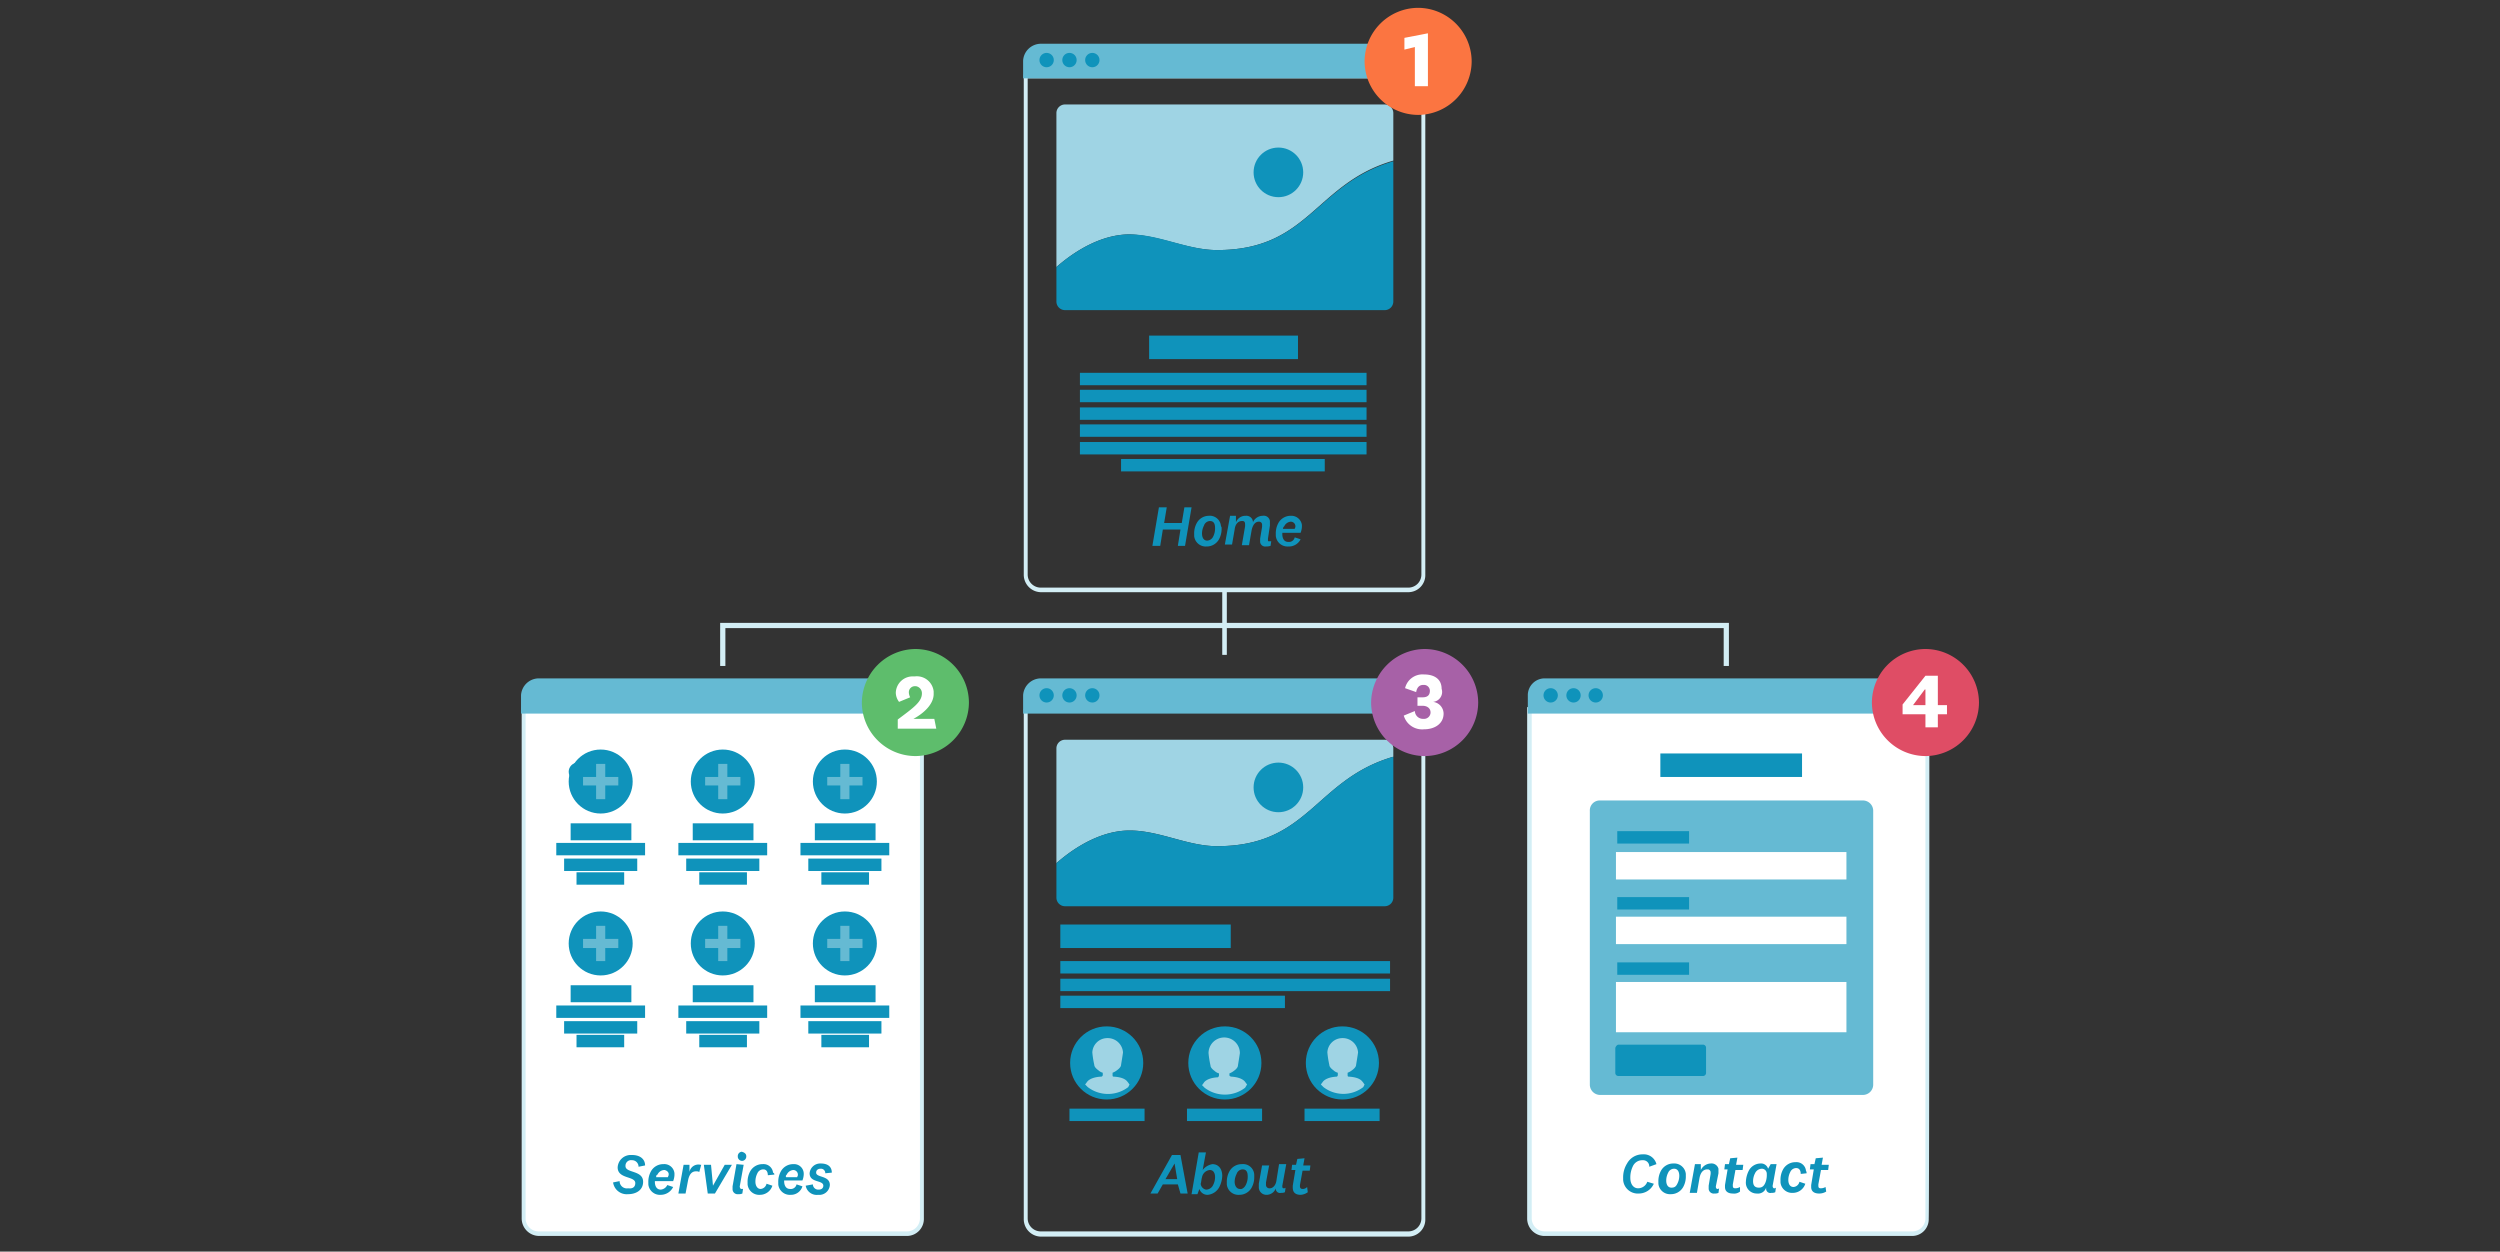 <svg id="Layer_1" data-name="Layer 1" xmlns="http://www.w3.org/2000/svg" viewBox="0 0 382.9 191.7"><rect x="0" y="0" width="382.9" height="191.7" fill="#333333" stroke="none"/><defs><style>.cls-1{fill:#d3eef5;}.cls-2{fill:#65bad3;}.cls-3{fill:#0f93bb;}.cls-4{fill:#9fd4e4;}.cls-5{fill:#fff;}.cls-6{fill:#fb7541;}.cls-7{fill:#5ebd6c;}.cls-8{fill:#a761a7;}.cls-9{fill:#df4d65;}.cls-10{fill:none;}</style></defs><path class="cls-1" d="M217.7,12V88a2,2,0,0,1-2,2H159.4a2,2,0,0,1-2-2V12h60.3m.7-.6H156.8V88a2.67,2.67,0,0,0,2.6,2.7h56.3a2.61,2.61,0,0,0,2.6-2.7h0V11.4Z"/><path class="cls-2" d="M218.4,9.3a2.58,2.58,0,0,0-2.6-2.6H159.4a2.74,2.74,0,0,0-2.7,2.6V12h61.6Z"/><circle class="cls-3" cx="160.3" cy="9.2" r="1.1"/><circle class="cls-3" cx="163.8" cy="9.2" r="1.1"/><circle class="cls-3" cx="167.3" cy="9.2" r="1.1"/><rect class="cls-3" x="165.4" y="57.1" width="43.9" height="1.9"/><rect class="cls-3" x="176" y="51.4" width="22.8" height="3.6"/><rect class="cls-3" x="165.4" y="59.7" width="43.9" height="1.9"/><rect class="cls-3" x="165.4" y="62.4" width="43.9" height="1.9"/><rect class="cls-3" x="165.4" y="65" width="43.9" height="1.9"/><rect class="cls-3" x="165.4" y="67.7" width="43.9" height="1.9"/><rect class="cls-3" x="171.7" y="70.3" width="31.2" height="1.9"/><path class="cls-4" d="M186.4,38.3c14.1,0,15-10.2,27-13.7V17.3a1.32,1.32,0,0,0-1.3-1.3h-49a1.32,1.32,0,0,0-1.3,1.3h0V40.9c3.2-2.8,7.2-5,11.2-5C177.6,36,181.9,38.3,186.4,38.3Z"/><path class="cls-3" d="M186.4,38.3c-4.5,0-8.8-2.4-13.4-2.4-4,0-8,2.2-11.2,5v5.3a1.32,1.32,0,0,0,1.3,1.3h49a1.32,1.32,0,0,0,1.3-1.3V24.7C201.4,28.2,200.5,38.3,186.4,38.3Z"/><circle class="cls-3" cx="195.8" cy="26.4" r="3.8"/><path class="cls-3" d="M176.5,83.6l1-5.9h1.2l-.4,2.4H181l.4-2.4h1.1l-1,5.9h-1.1l.4-2.5h-2.7l-.4,2.5Z"/><path class="cls-3" d="M187.1,80.9a3.29,3.29,0,0,1-.4,1.7,2.14,2.14,0,0,1-1.9,1.1,1.78,1.78,0,0,1-1.9-1.6v-.3a3.29,3.29,0,0,1,.4-1.7,2.11,2.11,0,0,1,1.8-1.1,1.71,1.71,0,0,1,1.9,1.6A.37.37,0,0,1,187.1,80.9Zm-1.3,1.3a2.77,2.77,0,0,0,.3-1.3c0-.7-.2-1.1-.8-1.1a1,1,0,0,0-.9.7,2.66,2.66,0,0,0-.3,1.2c0,.7.3,1.1.8,1.1a1.07,1.07,0,0,0,.9-.6Z"/><path class="cls-3" d="M193.9,83.7a.78.78,0,0,1-.9-.7v-.5l.3-1.8v-.3a.46.46,0,0,0-.4-.5h-.1c-.5,0-.9.4-1.1,1.3l-.4,2.3h-1.1l.5-2.9v-.3c0-.3-.1-.5-.4-.5h-.1c-.5,0-1,.4-1.1,1.3l-.4,2.3h-1.1l.8-4.4h.9v1a1.54,1.54,0,0,1,1.5-1,1,1,0,0,1,1.1.9V80a1.64,1.64,0,0,1,1.5-1,.94.94,0,0,1,1.1.8v.7l-.3,2v.2c0,.2,0,.2.2.2h.3l-.1.7a2,2,0,0,1-.7.1Z"/><path class="cls-3" d="M197.3,83.7a1.79,1.79,0,0,1-1.9-1.7v-.2a3.29,3.29,0,0,1,.4-1.7,2.14,2.14,0,0,1,1.9-1.1,1.63,1.63,0,0,1,1.7,1.4v.3a2.92,2.92,0,0,1-.2.9h-2.8v.2c0,.7.3,1.2.9,1.2a.9.9,0,0,0,1-.7l.9.3A2,2,0,0,1,197.3,83.7Zm-.8-2.7h1.8c0-.1.1-.2.1-.3a.71.71,0,0,0-.7-.8,1.2,1.2,0,0,0-1,.7A.52.52,0,0,0,196.5,81Z"/><path class="cls-1" d="M217.7,109.2v77.4a2,2,0,0,1-2,2H159.4a2,2,0,0,1-2-2V109.2h60.3m.7-.6H156.8v78.1a2.67,2.67,0,0,0,2.6,2.7h56.3a2.61,2.61,0,0,0,2.6-2.7h0V108.6Z"/><path class="cls-2" d="M218.4,106.5a2.58,2.58,0,0,0-2.6-2.6H159.4a2.74,2.74,0,0,0-2.7,2.6v2.8h61.6Z"/><circle class="cls-3" cx="160.3" cy="106.5" r="1.1"/><circle class="cls-3" cx="163.8" cy="106.5" r="1.1"/><circle class="cls-3" cx="167.3" cy="106.5" r="1.1"/><rect class="cls-3" x="162.4" y="147.2" width="50.5" height="1.9"/><rect class="cls-3" x="162.4" y="141.6" width="26.1" height="3.6"/><rect class="cls-3" x="162.4" y="149.9" width="50.5" height="1.9"/><rect class="cls-3" x="162.4" y="152.5" width="34.4" height="1.9"/><rect class="cls-3" x="163.8" y="169.8" width="11.5" height="1.9"/><rect class="cls-3" x="181.8" y="169.8" width="11.5" height="1.9"/><path class="cls-4" d="M186.4,129.6c14.1,0,15-10.2,27-13.7v-1.3a1.32,1.32,0,0,0-1.3-1.3h-49a1.32,1.32,0,0,0-1.3,1.3h0v17.6c3.2-2.8,7.2-5,11.2-5C177.6,127.2,181.9,129.6,186.4,129.6Z"/><path class="cls-3" d="M186.4,129.6c-4.5,0-8.8-2.4-13.4-2.4-4,0-8,2.2-11.2,5v5.3a1.32,1.32,0,0,0,1.3,1.3h49a1.32,1.32,0,0,0,1.3-1.3V115.9C201.4,119.4,200.5,129.6,186.4,129.6Z"/><circle class="cls-3" cx="195.8" cy="120.6" r="3.8"/><path class="cls-3" d="M180.4,181.4h-2.3l-.8,1.4h-1.1l3.3-5.9h1.3l1.1,5.9h-1.1Zm-1.9-.8h1.8l-.4-2.4h0Z"/><path class="cls-3" d="M185.7,178.3c.9,0,1.5.7,1.5,1.8a4.07,4.07,0,0,1-.5,1.8A2.26,2.26,0,0,1,185,183a1.29,1.29,0,0,1-1.3-.9l-.3.8h-.9l1.1-6.4h1.1l-.5,2.7A2.37,2.37,0,0,1,185.7,178.3Zm-1.6,2c-.1.3-.1.7-.2,1a1,1,0,0,0,.8.9h.1a1.2,1.2,0,0,0,1-.7,2.66,2.66,0,0,0,.3-1.2c0-.7-.3-1.1-.8-1.1a1.35,1.35,0,0,0-1.2,1.1Z"/><path class="cls-3" d="M192.1,180.2a3.29,3.29,0,0,1-.4,1.7,2.14,2.14,0,0,1-1.9,1.1,1.78,1.78,0,0,1-1.9-1.6v-.3a3.29,3.29,0,0,1,.4-1.7,2.14,2.14,0,0,1,1.9-1.1,1.71,1.71,0,0,1,1.9,1.6Zm-1.3,1.3a2.77,2.77,0,0,0,.3-1.3c0-.7-.2-1.1-.8-1.1a1,1,0,0,0-.9.7,2.66,2.66,0,0,0-.3,1.2c0,.6.3,1.1.8,1.1.3.1.7-.2.9-.6Z"/><path class="cls-3" d="M194.4,178.4l-.5,2.7v.3a.53.53,0,0,0,.6.6c.4,0,.9-.4,1-1.2l.4-2.5H197l-.6,3.3v.2a.22.22,0,0,0,.2.2.37.37,0,0,0,.3-.1l-.1.7a1.27,1.27,0,0,1-.6.1.64.64,0,0,1-.8-.6V182h0a1.5,1.5,0,0,1-1.4,1,1.16,1.16,0,0,1-1.2-1.2v-.5l.5-2.8h1.1Z"/><path class="cls-3" d="M200.3,182.6a2.1,2.1,0,0,1-1.1.4c-.7,0-1.2-.3-1.2-1.1v-.3l.4-2.4h-.6l.1-.8h.6l.2-.9,1.1-.1-.2,1.1h1.1l-.1.8h-1.1l-.4,2.2v.2a.37.37,0,0,0,.4.4.91.91,0,0,0,.7-.3Z"/><path class="cls-5" d="M236.6,189a2.35,2.35,0,0,1-2.3-2.4v-78h61v78A2.41,2.41,0,0,1,293,189Z"/><path class="cls-1" d="M294.9,109v77.6a2,2,0,0,1-2,2H236.6a2,2,0,0,1-2-2V109h60.3m.6-.7H233.9v78.3a2.67,2.67,0,0,0,2.6,2.7h56.3a2.55,2.55,0,0,0,2.6-2.7C295.5,186.6,295.5,108.3,295.5,108.3Z"/><path class="cls-2" d="M295.5,106.5a2.58,2.58,0,0,0-2.6-2.6H236.6a2.58,2.58,0,0,0-2.6,2.6v2.8h61.6Z"/><circle class="cls-3" cx="237.5" cy="106.5" r="1.1"/><circle class="cls-3" cx="241" cy="106.5" r="1.1"/><circle class="cls-3" cx="244.4" cy="106.5" r="1.1"/><path class="cls-3" d="M253.3,181.3a2.53,2.53,0,0,1-2.3,1.5,2.25,2.25,0,0,1-2.4-2.1v-.3a4,4,0,0,1,.6-2.2,2.69,2.69,0,0,1,2.4-1.4,2,2,0,0,1,2.1,1.5l-1.1.4a.94.94,0,0,0-1-1h-.1a1.57,1.57,0,0,0-1.4.9,3.92,3.92,0,0,0-.4,1.8c0,1,.5,1.6,1.2,1.6a1.5,1.5,0,0,0,1.4-1Z"/><path class="cls-3" d="M258.2,180.1a3.29,3.29,0,0,1-.4,1.7,2.14,2.14,0,0,1-1.9,1.1,1.78,1.78,0,0,1-1.9-1.6V181a3.29,3.29,0,0,1,.4-1.7,2.14,2.14,0,0,1,1.9-1.1,1.78,1.78,0,0,1,1.9,1.6Zm-1.3,1.2a2.66,2.66,0,0,0,.3-1.2c0-.7-.3-1.1-.8-1.1a1,1,0,0,0-.9.6,2.66,2.66,0,0,0-.3,1.2c0,.7.3,1.1.8,1.1S256.7,181.7,256.9,181.3Z"/><path class="cls-3" d="M260.3,180.4l-.4,2.3h-1.1l.8-4.4h.9v.9a1.75,1.75,0,0,1,1.5-1,1.1,1.1,0,0,1,1.2.8v.7l-.4,2v.1c0,.1.1.3.2.3a.37.37,0,0,0,.3-.1l-.1.7a1.27,1.27,0,0,1-.6.1.78.78,0,0,1-.9-.7v-.5l.3-1.8v-.2a.46.46,0,0,0-.4-.5h-.1C261,179.1,260.5,179.4,260.3,180.4Z"/><path class="cls-3" d="M266.5,182.5a1.43,1.43,0,0,1-1.1.3c-.7,0-1.2-.3-1.2-1v-.3l.4-2.4h-.5l.1-.8h.6l.2-.9,1.1-.1-.2,1.1H267l-.1.8h-1.1l-.4,2.2v.2c0,.3.1.4.4.4a1.45,1.45,0,0,0,.7-.2v.7Z"/><path class="cls-3" d="M267.4,181a4.07,4.07,0,0,1,.5-1.8,2.06,2.06,0,0,1,1.7-1,1.13,1.13,0,0,1,1.2.8l.4-.7h.9l-.6,3.3v.1c0,.1.1.3.2.3a.37.37,0,0,0,.3-.1l-.1.7a1.27,1.27,0,0,1-.6.1.64.64,0,0,1-.8-.6v-.2a1.3,1.3,0,0,1-1.4.9A1.66,1.66,0,0,1,267.4,181Zm3.1-.2a3.4,3.4,0,0,0,.1-1,.77.77,0,0,0-.7-.8h-.1a1.2,1.2,0,0,0-1,.7,2.66,2.66,0,0,0-.3,1.2c0,.7.3,1,.9,1s.9-.4,1.1-1.1Z"/><path class="cls-3" d="M276.7,179.7l-.9.1c0-.5-.2-.9-.7-.9a1,1,0,0,0-.9.6,2.66,2.66,0,0,0-.3,1.2c0,.7.3,1.1.8,1.1a1,1,0,0,0,.9-.8l.9.3a2,2,0,0,1-1.9,1.4,1.78,1.78,0,0,1-1.9-1.6v-.3a3.29,3.29,0,0,1,.4-1.7A2.14,2.14,0,0,1,275,178a1.46,1.46,0,0,1,1.6,1.3A.76.76,0,0,1,276.7,179.7Z"/><path class="cls-3" d="M279.7,182.5a2,2,0,0,1-1.1.3c-.7,0-1.2-.3-1.2-1v-.3l.4-2.4h-.6l.1-.8h.6l.2-.9,1.1-.1-.2,1.1h1.1l-.1.8h-1.1l-.4,2.2v.2c0,.3.1.4.4.4a1.45,1.45,0,0,0,.7-.2Z"/><path class="cls-5" d="M82.5,189a2.35,2.35,0,0,1-2.3-2.4v-78h61v78a2.41,2.41,0,0,1-2.3,2.4H82.5Z"/><path class="cls-1" d="M140.9,109v77.6a2,2,0,0,1-2,2H82.5a2,2,0,0,1-2-2V109h60.4m.6-.7H79.9v78.3a2.69,2.69,0,0,0,2.7,2.7h56.3a2.61,2.61,0,0,0,2.6-2.7Z"/><path class="cls-2" d="M141.5,106.5a2.58,2.58,0,0,0-2.6-2.6H82.5a2.74,2.74,0,0,0-2.7,2.6v2.8h61.6v-2.8Z"/><circle class="cls-3" cx="88.5" cy="118.2" r="1.4"/><circle class="cls-3" cx="92.8" cy="118.2" r="1.4"/><path class="cls-3" d="M97.3,181.2c0-1.1-2.7-.6-2.7-2.4a2,2,0,0,1,2.1-1.9h.1c1.2,0,2,.6,2,1.6l-1,.2a1,1,0,0,0-.9-1h-.1a.85.85,0,0,0-1,.8v.1c0,1.1,2.7.6,2.7,2.4,0,1.3-1.1,1.9-2.3,1.9a2.11,2.11,0,0,1-2.3-1.8l1-.2a1.11,1.11,0,0,0,1.3,1.1C96.9,182.1,97.3,181.8,97.3,181.2Z"/><path class="cls-3" d="M101.2,183a1.78,1.78,0,0,1-1.9-1.6v-.3a3.29,3.29,0,0,1,.4-1.7,2.14,2.14,0,0,1,1.9-1.1,1.56,1.56,0,0,1,1.7,1.4v.3a2.92,2.92,0,0,1-.2.9h-2.8v.1c0,.7.3,1.2.9,1.2a1.2,1.2,0,0,0,1-.7l.9.3A2.12,2.12,0,0,1,101.2,183Zm-.7-2.7h1.8c0-.1.1-.2.1-.3.1-.4-.2-.7-.6-.8h-.1a1.2,1.2,0,0,0-1,.7C100.5,180,100.5,180.1,100.5,180.3Z"/><path class="cls-3" d="M107.1,179.5a.9.9,0,0,0-.5-.1c-.6,0-1,.4-1.2,1.3l-.4,2.1h-1.1l.8-4.4h.9v1.1a1.39,1.39,0,0,1,1.7-1.1h.1Z"/><path class="cls-3" d="M112.1,178.4l-2.6,4.4h-1.1l-.6-4.4h1.1l.3,3.2h0l1.8-3.2Z"/><path class="cls-3" d="M113.9,178.4l-.6,3.3v.1s.1.3.2.3h.3l-.1.7a1.27,1.27,0,0,1-.6.1.78.78,0,0,1-.9-.7v-.5l.6-3.4Zm.4-1.3a.67.67,0,0,1-.6.7h0a.67.67,0,0,1-.7-.6v-.1a.67.67,0,0,1,.6-.7h0c.4.1.7.3.7.7Z"/><path class="cls-3" d="M118.6,179.9l-1,.1c0-.5-.2-.9-.7-.9a1,1,0,0,0-.9.6,2.77,2.77,0,0,0-.3,1.3c0,.6.3,1.1.8,1.1a1,1,0,0,0,.9-.8l.9.3a2,2,0,0,1-1.9,1.4,1.78,1.78,0,0,1-1.9-1.6v-.3a3.29,3.29,0,0,1,.4-1.7,2.14,2.14,0,0,1,1.9-1.1,1.46,1.46,0,0,1,1.6,1.3C118.6,179.7,118.6,179.8,118.6,179.9Z"/><path class="cls-3" d="M121.1,183a1.78,1.78,0,0,1-1.9-1.6v-.3a3.29,3.29,0,0,1,.4-1.7,2.14,2.14,0,0,1,1.9-1.1,1.48,1.48,0,0,1,1.6,1.4v.2a2.92,2.92,0,0,1-.2.9h-2.8v.1c0,.7.3,1.2.9,1.2a.9.9,0,0,0,1-.7l.9.3A1.83,1.83,0,0,1,121.1,183Zm-.7-2.7h1.7c0-.1.1-.2.1-.3a.71.71,0,0,0-.7-.8,1.2,1.2,0,0,0-1,.7c-.1.1-.2.2-.1.4Z"/><path class="cls-3" d="M124.5,181.4a.82.82,0,0,0,.9.8h0c.4,0,.7-.2.7-.6,0-.9-2.1-.4-2.1-1.9a1.63,1.63,0,0,1,1.6-1.5h.1c1.1,0,1.7.5,1.7,1.4l-1,.1a.67.67,0,0,0-.6-.7h-.1c-.4,0-.7.2-.7.6,0,.8,2.1.4,2.1,1.9a1.62,1.62,0,0,1-1.8,1.5,1.71,1.71,0,0,1-1.9-1.4Z"/><rect class="cls-3" x="254.3" y="115.4" width="21.7" height="3.6"/><circle class="cls-3" cx="110.7" cy="119.7" r="4.9"/><rect class="cls-3" x="106.1" y="126.1" width="9.3" height="2.6"/><rect class="cls-3" x="103.9" y="129.1" width="13.6" height="1.9"/><rect class="cls-3" x="105.1" y="131.5" width="11.2" height="1.9"/><rect class="cls-3" x="107.1" y="133.6" width="7.3" height="1.9"/><polygon class="cls-2" points="113.4 120.3 111.4 120.3 111.4 122.4 110 122.4 110 120.3 108 120.3 108 119 110 119 110 117 111.4 117 111.4 119 113.4 119 113.4 120.3"/><circle class="cls-3" cx="92" cy="119.7" r="4.9"/><rect class="cls-3" x="87.4" y="126.1" width="9.3" height="2.6"/><rect class="cls-3" x="85.2" y="129.1" width="13.6" height="1.9"/><rect class="cls-3" x="86.4" y="131.5" width="11.2" height="1.9"/><rect class="cls-3" x="88.3" y="133.6" width="7.3" height="1.9"/><polygon class="cls-2" points="94.7 120.3 92.7 120.3 92.7 122.4 91.3 122.4 91.3 120.3 89.3 120.3 89.3 119 91.3 119 91.3 117 92.7 117 92.7 119 94.7 119 94.7 120.3"/><circle class="cls-3" cx="129.4" cy="119.7" r="4.9"/><rect class="cls-3" x="124.8" y="126.1" width="9.3" height="2.6"/><rect class="cls-3" x="122.6" y="129.1" width="13.6" height="1.9"/><rect class="cls-3" x="123.8" y="131.5" width="11.2" height="1.9"/><rect class="cls-3" x="125.8" y="133.6" width="7.3" height="1.9"/><polygon class="cls-2" points="132.1 120.3 130.1 120.3 130.1 122.4 128.7 122.4 128.7 120.3 126.7 120.3 126.7 119 128.7 119 128.7 117 130.1 117 130.1 119 132.1 119 132.1 120.3"/><circle class="cls-3" cx="110.7" cy="144.5" r="4.9"/><rect class="cls-3" x="106.1" y="150.9" width="9.3" height="2.6"/><rect class="cls-3" x="103.9" y="154" width="13.6" height="1.9"/><rect class="cls-3" x="105.1" y="156.4" width="11.2" height="1.9"/><rect class="cls-3" x="107.1" y="158.5" width="7.3" height="1.9"/><polygon class="cls-2" points="113.4 145.2 111.4 145.2 111.4 147.2 110 147.2 110 145.2 108 145.2 108 143.8 110 143.8 110 141.8 111.4 141.8 111.4 143.8 113.4 143.8 113.4 145.2"/><circle class="cls-3" cx="92" cy="144.5" r="4.9"/><rect class="cls-3" x="87.4" y="150.9" width="9.3" height="2.6"/><rect class="cls-3" x="85.2" y="154" width="13.6" height="1.9"/><rect class="cls-3" x="86.4" y="156.4" width="11.2" height="1.9"/><rect class="cls-3" x="88.3" y="158.5" width="7.3" height="1.9"/><polygon class="cls-2" points="94.7 145.2 92.7 145.2 92.7 147.2 91.3 147.2 91.3 145.2 89.3 145.2 89.3 143.8 91.3 143.8 91.3 141.8 92.7 141.8 92.7 143.8 94.7 143.8 94.7 145.2"/><circle class="cls-3" cx="129.4" cy="144.5" r="4.9"/><rect class="cls-3" x="124.8" y="150.9" width="9.3" height="2.6"/><rect class="cls-3" x="122.6" y="154" width="13.6" height="1.9"/><rect class="cls-3" x="123.8" y="156.4" width="11.2" height="1.9"/><rect class="cls-3" x="125.8" y="158.5" width="7.3" height="1.9"/><polygon class="cls-2" points="132.1 145.2 130.1 145.2 130.1 147.2 128.7 147.2 128.7 145.2 126.7 145.2 126.7 143.8 128.7 143.8 128.7 141.8 130.1 141.8 130.1 143.8 132.1 143.8 132.1 145.2"/><circle class="cls-3" cx="169.5" cy="162.8" r="5.6"/><path class="cls-4" d="M173,166.1c-.1-.1-.2-.3-.3-.4s-.4-.7-2.1-.8c-.2,0-.2-.1-.2-.3h0v-.3a2.51,2.51,0,0,0,.7-.4s.6-.4.6-.8c.1-.6.2-1.2.3-1.9a2.35,2.35,0,0,0-2.5-2.2,2.29,2.29,0,0,0-2.2,2.2,14.81,14.81,0,0,0,.3,1.9c0,.4.6.8.6.8a1.61,1.61,0,0,0,.7.4v.3h0a.27.27,0,0,1-.3.3c-1.7.1-2.1.8-2.1.8l-.3.4.4.4a5.1,5.1,0,0,0,6.2,0Z"/><circle class="cls-3" cx="187.6" cy="162.8" r="5.6"/><path class="cls-4" d="M191,166.1l-.3-.4s-.4-.7-2.1-.8c-.1,0-.3-.1-.3-.2h0v-.3a2.51,2.51,0,0,0,.7-.4s.6-.4.6-.8c.1-.6.2-1.2.3-1.9a2.4,2.4,0,0,0-4.8,0,14.81,14.81,0,0,0,.3,1.9c0,.4.6.8.6.8a1.61,1.61,0,0,0,.7.4v.3h0c0,.1-.1.3-.2.3h0c-1.7.1-2.1.8-2.1.8s-.2.3-.3.4l.4.4a5.1,5.1,0,0,0,6.2,0Z"/><circle class="cls-3" cx="205.6" cy="162.8" r="5.6"/><path class="cls-4" d="M209,166.1c-.1-.1-.2-.3-.3-.4s-.4-.7-2.1-.8c-.2,0-.2-.1-.2-.3h0v-.3a2.51,2.51,0,0,0,.7-.4s.6-.4.6-.8c.1-.6.2-1.2.3-1.9a2.35,2.35,0,0,0-2.5-2.2,2.29,2.29,0,0,0-2.2,2.2,14.81,14.81,0,0,0,.3,1.9c0,.4.6.8.6.8a1.61,1.61,0,0,0,.7.4v.3h0c0,.2-.1.3-.2.3-1.7.1-2.1.8-2.1.8l-.3.4.4.4a5,5,0,0,0,6.1,0Z"/><rect class="cls-3" x="199.8" y="169.8" width="11.5" height="1.9"/><path class="cls-2" d="M245.1,122.6h40.2a1.58,1.58,0,0,1,1.6,1.6v41.9a1.58,1.58,0,0,1-1.6,1.6H245.1a1.58,1.58,0,0,1-1.6-1.6V124.2A1.52,1.52,0,0,1,245.1,122.6Z"/><rect class="cls-5" x="247.5" y="130.5" width="35.3" height="4.2"/><rect class="cls-5" x="247.5" y="140.4" width="35.3" height="4.2"/><rect class="cls-5" x="247.5" y="150.4" width="35.3" height="7.7"/><path class="cls-3" d="M247.9,160h12.9a.47.47,0,0,1,.5.5v3.8a.47.47,0,0,1-.5.5H247.9a.47.47,0,0,1-.5-.5v-3.8C247.5,160.2,247.7,160,247.9,160Z"/><rect class="cls-3" x="247.7" y="127.3" width="11" height="1.9"/><rect class="cls-3" x="247.7" y="137.4" width="11" height="1.9"/><rect class="cls-3" x="247.7" y="147.4" width="11" height="1.9"/><polygon class="cls-1" points="264.8 102 264 102 264 96.2 111.1 96.2 111.1 102 110.3 102 110.3 95.4 264.8 95.4 264.8 102"/><rect class="cls-1" x="187.2" y="90.3" width="0.7" height="10"/><path class="cls-6" d="M217.2,1.2h0a8.24,8.24,0,0,1,8.2,8.2h0a8.24,8.24,0,0,1-8.2,8.2h0A8.24,8.24,0,0,1,209,9.4h0A8.24,8.24,0,0,1,217.2,1.2Z"/><path class="cls-7" d="M140.2,99.4h0a8.24,8.24,0,0,1,8.2,8.2h0a8.24,8.24,0,0,1-8.2,8.2h0a8.24,8.24,0,0,1-8.2-8.2h0A8.3,8.3,0,0,1,140.2,99.4Z"/><path class="cls-8" d="M218.2,99.4h0a8.24,8.24,0,0,1,8.2,8.2h0a8.24,8.24,0,0,1-8.2,8.2h0a8.24,8.24,0,0,1-8.2-8.2h0A8.3,8.3,0,0,1,218.2,99.4Z"/><path class="cls-9" d="M294.9,99.4h0a8.24,8.24,0,0,1,8.2,8.2h0a8.24,8.24,0,0,1-8.2,8.2h0a8.24,8.24,0,0,1-8.2-8.2h0A8.24,8.24,0,0,1,294.9,99.4Z"/><path class="cls-10" d="M211.2,1.2h12.2a2.11,2.11,0,0,1,2.1,2.1V15.5a2.11,2.11,0,0,1-2.1,2.1H211.2a2.11,2.11,0,0,1-2.1-2.1V3.2A2,2,0,0,1,211.2,1.2Z"/><path class="cls-5" d="M216.7,13.2v-6l-1.6.4V5.8l3.6-.7v8.1Z"/><path class="cls-5" d="M143.4,111.6h-5.9v-1.4c2.4-1.8,3.7-2.7,3.7-4a1.09,1.09,0,0,0-.9-1.1h-.1a.92.92,0,0,0-1,.9v.1a1.85,1.85,0,0,0,.2.7l-1.7.7a2.39,2.39,0,0,1-.5-1.4,2.58,2.58,0,0,1,2.7-2.5h.2a2.59,2.59,0,0,1,2.9,2.3v.4c0,1.6-1.6,3-3.1,3.8h3.2Z"/><path class="cls-5" d="M219.5,107.5a1.83,1.83,0,0,1,1.6,1.8c0,1.5-1.3,2.4-3,2.4a2.93,2.93,0,0,1-3.1-2.1l1.7-.7a1.24,1.24,0,0,0,1.3,1.2,1,1,0,0,0,1.1-.9v-.1c0-.6-.5-1-1.2-1h-.8v-1.3h.8c.8,0,1.1-.4,1.1-1a.9.9,0,0,0-.9-.9H218c-.7,0-1,.5-1.1,1.1l-1.7-.6a2.74,2.74,0,0,1,2.9-2.1c1.7,0,2.7.8,2.7,2.2a1.53,1.53,0,0,1-1.3,2Z"/><path class="cls-5" d="M294.9,109.4h-3.5v-1.5l3.5-4.4h1.9V108h1.4v1.4h-1.4v2h-1.9ZM293,108h1.9v-2.4h-.1Z"/></svg>